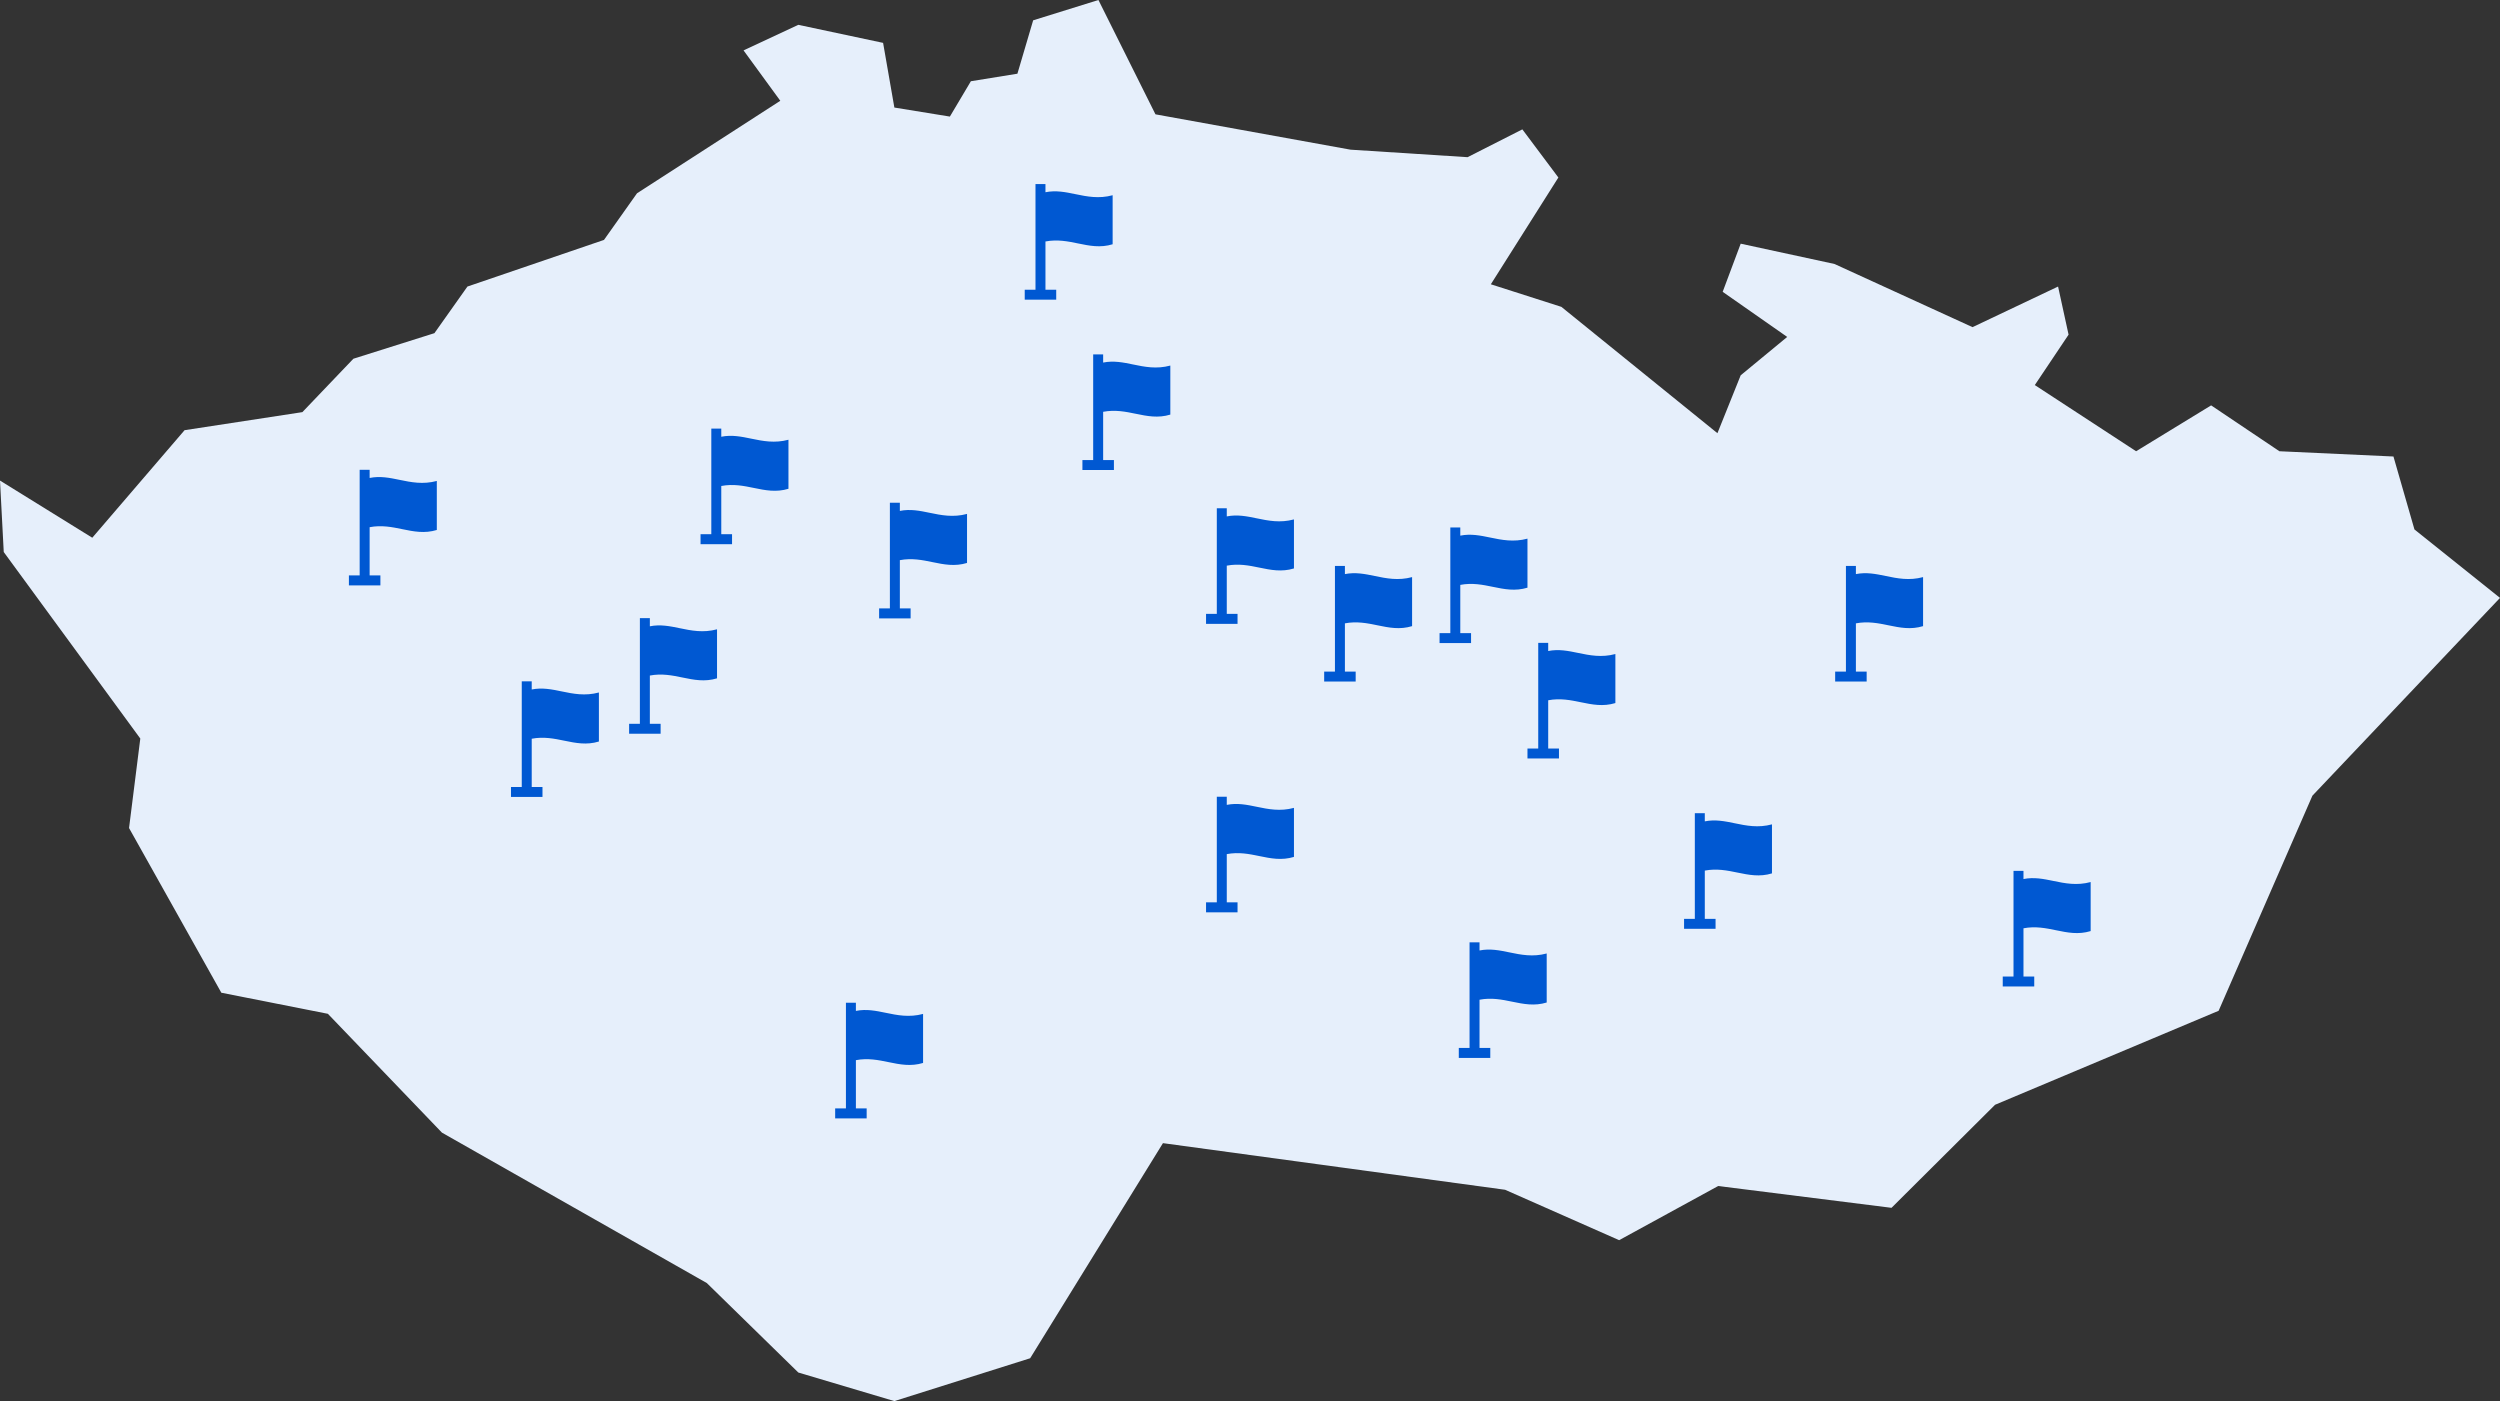 <svg width="910" height="510" viewBox="0 0 910 510" fill="none" xmlns="http://www.w3.org/2000/svg">
<rect x="0" y="0" width="910" height="510" fill="#333333" stroke="none"/>
<path d="M807.321 247.549L801.262 248.414L800.685 262.841H811.937L824.921 263.418L825.498 249.857L817.996 248.414L807.321 247.549Z" fill="#0058D2"/>
<path d="M910 217.635L841.718 289.63L807.579 367.926L726.195 402.143L688.509 439.646L625.415 431.711L589.367 451.423L547.855 433.076L423.315 416.105L374.977 494.401L325.548 510L290.588 499.596L257.268 467.022L160.861 412.274L119.347 369.023L80.566 361.352L46.972 301.405L51.07 268.83L1.363 200.939L0 174.929L33.589 195.736L67.184 156.589L110.063 150.017L128.635 130.579L158.13 121.273L170.146 104.304L219.853 87.328L231.869 70.358L284.03 36.685L270.652 18.345L290.588 9.039L321.446 15.604L325.548 39.147L345.755 42.434L353.4 29.568L370.337 26.827L376.071 7.398L399.831 0L420.588 41.615L491.592 54.48L534.197 57.215L554.134 47.089L567.247 64.611L542.666 103.479L568.336 111.694L625.144 157.686L633.613 136.607L650.541 122.643L627.056 106.221L633.613 88.7L667.75 96.088L718.002 119.084L749.137 104.304L752.961 121.818L740.67 140.165L777.543 164.253L804.851 147.556L829.705 164.253L871.215 166.168L878.86 192.723L910 217.635Z" fill="#E6EFFB"/>
<path fill-rule="evenodd" clip-rule="evenodd" d="M331.465 225.085H320V221.456H323.918V183H327.546V185.975C331.351 185.201 334.859 185.926 338.468 186.673C342.638 187.535 346.943 188.425 352 187.065V204.913C347.517 206.28 343.532 205.46 339.44 204.618C335.715 203.852 331.902 203.068 327.546 203.899V221.456H331.465V225.085Z" fill="#0058D2"/>
<path fill-rule="evenodd" clip-rule="evenodd" d="M542.465 385.085H531V381.456H534.918V343H538.546V345.975C542.351 345.201 545.859 345.926 549.468 346.673C553.638 347.535 557.943 348.425 563 347.065V364.913C558.517 366.28 554.532 365.46 550.44 364.618C546.715 363.852 542.902 363.068 538.546 363.899V381.456H542.465V385.085Z" fill="#0058D2"/>
<path fill-rule="evenodd" clip-rule="evenodd" d="M315.465 407.085H304V403.456H307.918V365H311.546V367.975C315.351 367.201 318.859 367.926 322.468 368.673C326.638 369.535 330.943 370.425 336 369.065V386.913C331.517 388.28 327.532 387.46 323.44 386.618C319.715 385.852 315.902 385.068 311.546 385.899V403.456H315.465V407.085Z" fill="#0058D2"/>
<path fill-rule="evenodd" clip-rule="evenodd" d="M535.465 234.085H524V230.456H527.918V192H531.546V194.975C535.351 194.201 538.859 194.926 542.468 195.673C546.638 196.535 550.943 197.425 556 196.065V213.913C551.517 215.28 547.532 214.46 543.44 213.618C539.715 212.852 535.902 212.068 531.546 212.899V230.456H535.465V234.085Z" fill="#0058D2"/>
<path fill-rule="evenodd" clip-rule="evenodd" d="M450.465 332.085H439V328.456H442.918V290H446.546V292.975C450.351 292.201 453.859 292.926 457.468 293.673C461.638 294.535 465.943 295.425 471 294.065V311.913C466.517 313.28 462.532 312.46 458.44 311.618C454.715 310.852 450.902 310.068 446.546 310.899V328.456H450.465V332.085Z" fill="#0058D2"/>
<path fill-rule="evenodd" clip-rule="evenodd" d="M138.465 213.085H127V209.456H130.918V171H134.546V173.975C138.351 173.201 141.859 173.926 145.468 174.673C149.638 175.535 153.943 176.425 159 175.065V192.913C154.517 194.28 150.532 193.46 146.44 192.618C142.715 191.852 138.902 191.068 134.546 191.899V209.456H138.465V213.085Z" fill="#0058D2"/>
<path fill-rule="evenodd" clip-rule="evenodd" d="M240.465 267.085H229V263.456H232.918V225H236.546V227.975C240.351 227.201 243.859 227.926 247.468 228.673C251.638 229.535 255.943 230.425 261 229.065V246.913C256.517 248.28 252.532 247.46 248.44 246.618C244.715 245.852 240.902 245.068 236.546 245.899V263.456H240.465V267.085Z" fill="#0058D2"/>
<path fill-rule="evenodd" clip-rule="evenodd" d="M384.465 109.085H373V105.456H376.918V67H380.546V69.975C384.351 69.201 387.859 69.926 391.468 70.673C395.638 71.535 399.943 72.425 405 71.065V88.913C400.517 90.28 396.532 89.46 392.44 88.618C388.715 87.852 384.902 87.068 380.546 87.898V105.456H384.465V109.085Z" fill="#0058D2"/>
<path fill-rule="evenodd" clip-rule="evenodd" d="M405.465 171.085H394V167.456H397.918V129H401.546V131.975C405.351 131.201 408.859 131.926 412.468 132.673C416.638 133.535 420.943 134.425 426 133.065V150.913C421.517 152.28 417.532 151.46 413.44 150.618C409.715 149.852 405.902 149.068 401.546 149.899V167.456H405.465V171.085Z" fill="#0058D2"/>
<path fill-rule="evenodd" clip-rule="evenodd" d="M450.465 227.085H439V223.456H442.918V185H446.546V187.975C450.351 187.201 453.859 187.926 457.468 188.673C461.638 189.535 465.943 190.425 471 189.065V206.913C466.517 208.28 462.532 207.46 458.44 206.618C454.715 205.852 450.902 205.068 446.546 205.899V223.456H450.465V227.085Z" fill="#0058D2"/>
<path fill-rule="evenodd" clip-rule="evenodd" d="M679.465 248.085H668V244.456H671.918V206H675.546V208.975C679.351 208.201 682.859 208.926 686.468 209.673C690.638 210.535 694.943 211.425 700 210.065V227.913C695.517 229.28 691.532 228.46 687.44 227.618C683.715 226.852 679.902 226.068 675.546 226.899V244.456H679.465V248.085Z" fill="#0058D2"/>
<path fill-rule="evenodd" clip-rule="evenodd" d="M567.465 276.085H556V272.456H559.918V234H563.546V236.975C567.351 236.201 570.859 236.926 574.468 237.673C578.638 238.535 582.943 239.425 588 238.065V255.913C583.517 257.28 579.532 256.46 575.44 255.618C571.715 254.852 567.902 254.068 563.546 254.899V272.456H567.465V276.085Z" fill="#0058D2"/>
<path fill-rule="evenodd" clip-rule="evenodd" d="M493.465 248.085H482V244.456H485.918V206H489.546V208.975C493.351 208.201 496.859 208.926 500.468 209.673C504.638 210.535 508.943 211.425 514 210.065V227.913C509.517 229.28 505.532 228.46 501.44 227.618C497.715 226.852 493.902 226.068 489.546 226.899V244.456H493.465V248.085Z" fill="#0058D2"/>
<path fill-rule="evenodd" clip-rule="evenodd" d="M197.465 290.085H186V286.456H189.918V248H193.546V250.975C197.351 250.201 200.859 250.926 204.468 251.673C208.638 252.535 212.943 253.425 218 252.065V269.913C213.517 271.28 209.532 270.46 205.44 269.618C201.715 268.852 197.902 268.068 193.546 268.899V286.456H197.465V290.085Z" fill="#0058D2"/>
<path fill-rule="evenodd" clip-rule="evenodd" d="M624.465 338.085H613V334.456H616.918V296H620.546V298.975C624.351 298.201 627.859 298.926 631.468 299.673C635.638 300.535 639.943 301.425 645 300.065V317.913C640.517 319.28 636.532 318.46 632.44 317.618C628.715 316.852 624.902 316.068 620.546 316.899V334.456H624.465V338.085Z" fill="#0058D2"/>
<path fill-rule="evenodd" clip-rule="evenodd" d="M740.465 359.085H729V355.456H732.918V317H736.546V319.975C740.351 319.201 743.859 319.926 747.468 320.673C751.638 321.535 755.943 322.425 761 321.065V338.913C756.517 340.28 752.532 339.46 748.44 338.618C744.715 337.852 740.902 337.068 736.546 337.899V355.456H740.465V359.085Z" fill="#0058D2"/>
<path fill-rule="evenodd" clip-rule="evenodd" d="M266.465 198.085H255V194.456H258.918V156H262.546V158.975C266.351 158.201 269.859 158.926 273.468 159.673C277.638 160.535 281.943 161.425 287 160.065V177.913C282.517 179.28 278.532 178.46 274.44 177.618C270.715 176.852 266.902 176.068 262.546 176.899V194.456H266.465V198.085Z" fill="#0058D2"/>
</svg>
